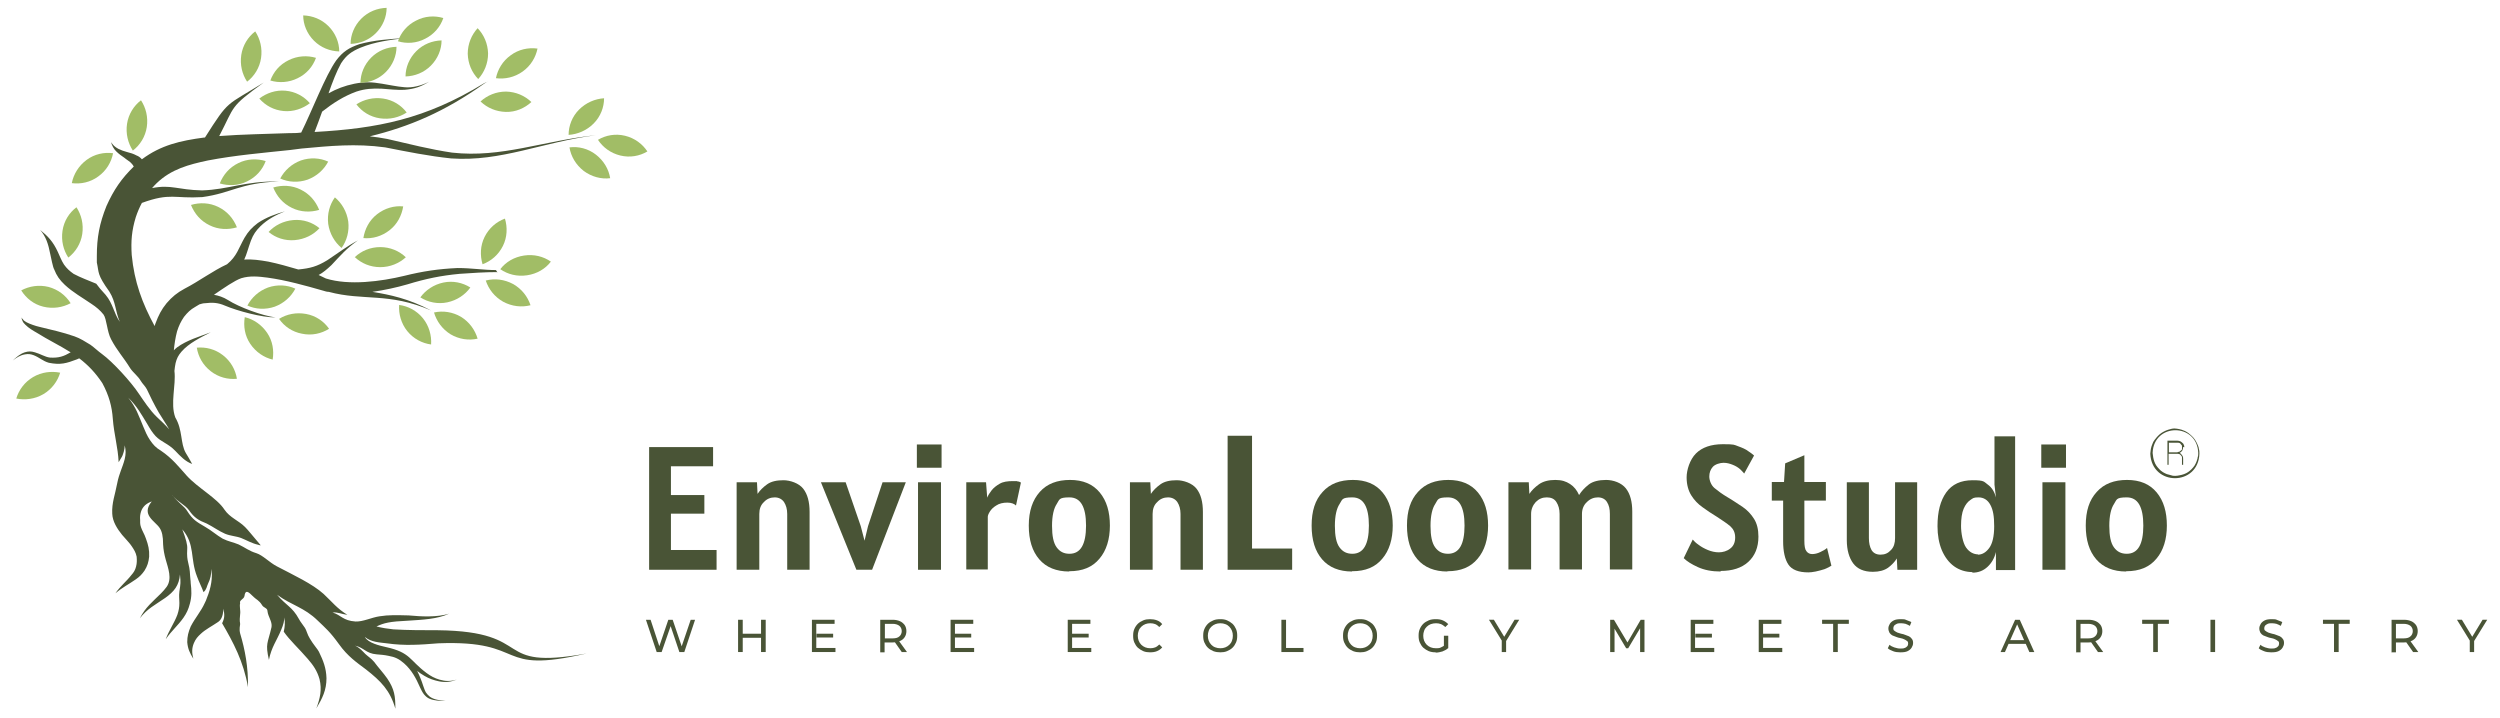 <svg xmlns="http://www.w3.org/2000/svg" id="Layer_1" data-name="Layer 1" viewBox="0 0 860 246.9"><defs><style> .cls-1 { fill: none; } .cls-1, .cls-2, .cls-3 { stroke-width: 0px; } .cls-2 { fill: #a1bd66; fill-rule: evenodd; } .cls-3 { fill: #495436; } </style></defs><g><path class="cls-3" d="M171.2,93.6c-4.4,0-8.8.3-13.1.6-6.4.6-11.7,1.7-17.9,3.6-3.8,1.1-7.9,2-12.1,2.6,6.1,1,12.4,2.3,20.2,6.4-14.6-6.3-23.3-3.2-35.2-6.4-.6,0-1.3-.2-1.9-.4-6.3-1.8-12.7-3.6-19.2-4.5-3.1-.4-6-.7-9,.2-2.3.8-5.9,3.3-9.4,5.7,1.6.3,3.2.8,4.8,1.8,3.9,2.5,11.8,5.4,16.4,6-4.8,0-13-2.2-17.5-4.1-2.3-1-4.3-1.1-6.7-.8-.7,0-1.3.2-2,.4-.5.3-1.1.7-1.5.9-1.6.9-2.6,1.9-3.8,3.4-1.1,1.6-1.8,3.1-2.4,5-.6,2.3-.9,4.4-1.1,6.5.3-.3.7-.7,1.1-1,3.4-2.5,7.7-3.7,11.6-5.2-3.5,1.8-7.5,3.7-10.1,6.7-1.1,1.3-1.6,2.3-2,3.9-.2.9-.3,1.8-.4,2.7h0c.6,4.9-1.5,11.2.3,16,2.6,4.4,1.7,8.9,3.6,12.2.3.5,2,3.3,2.2,3.8-2.3-.8-4.1-2.7-5.8-4.5-2.5-2.6-4.8-3-6.8-5.1-1.1-1.2-1.9-2.5-2.7-3.9-2.2-3.6-3.6-6.3-6.7-9.3,2.7,3.3,3.6,6.2,5.2,10,.7,1.7,1.3,3.1,2.3,4.6,1.1,1.6,2,2.6,3.7,3.6,4,2.7,6.2,5.6,8.9,8.6,3.9,4.3,10.4,7.7,13,11.7,1.9,2.8,4.8,3.7,7.1,6,1.2,1.2,2.4,2.8,3.8,4.4.5.6,1,1.2,1.6,1.9-.3,0-.6-.1-.9-.2-2.2-.5-3.8-1.5-5.8-2.3-1.8-.7-3.7-.7-5.6-1.5-2.1-.9-4.1-2.4-6.3-3.5-2.8-1.1-4.3-2-6.1-4.6-1.4-1.9-3.8-2.8-5.5-4.9,0,0-.2-.2-.2-.3,0,0,0,.2.2.3.9,1.2,2,2.1,2.9,3-1.1-.8-2.3-1.7-3.3-3.2,1,1.4,2.2,2.3,3.3,3.2.8.7,1.5,1.4,2,2.2,1.9,3,3.2,3.7,6.1,5.4,2.3,1.3,4,2.9,6.1,4.1,2,1,3.6,1.2,5.5,2,2.3,1.1,3.5,2.2,6.1,3,2.2.7,4.5,3.2,7,4.5,5.9,3.1,12.2,6,16.1,9.5,2.9,2.7,4.7,5.1,8.2,7.2-1.9-.2-3.3-1-5.1-.8,3,.9,3.5,2.8,7.9,3.1,2.6.1,5.5-1.4,8.3-1.8,3.1-.5,5.9-.4,10-.3,4.3.4,9.7.7,13.9-.6-4,1.9-9.4,2.1-13.9,2.4-6.7.3-8.5.8-11.1,2,1.9.5,3.9.8,5.8,1,5,.3,10.3.3,15.3.3,34.3.4,18,14,51.2,8-32,7.4-19.8-4.7-51-3.5-6.2.5-11.6.9-17.8,0-2.4-.3-5.4-.4-7.5-2.2,1.1,2.1,5.1,3,7.3,3.5,8.5,1.9,7.9,4.4,13.9,8.9,1.5,1.1,2.8,1.8,4.5,2.3,2.1.6,3.7.6,5.9,0-2.1.8-3.8,1-6,.6-1.9-.4-3.4-.9-5.1-1.9-1-.6-1.8-1.1-2.5-1.7.8,1.6,1.5,3.3,2.1,5.2.3.8.5,1.5.9,2.2.4.6.8,1,1.4,1.5,1.6,1.1,3.5,1.2,5.4,1.4-2,0-3.9,0-5.7-.8-.8-.4-1.2-.8-1.8-1.5-.6-.8-.9-1.5-1.3-2.3-1.4-3.2-2.9-6-5.5-8.3-1.7-1.5-3.1-2.2-5.4-2.6-1.4-.3-2.7-.4-4-.5-3.8-.3-4.3-2.3-7.5-3,1.6.7,2.5,1.8,3.6,2.9,1.2,1.1,1.9,1.4,3,2.7,1.4,1.9,3.1,3.7,4.5,5.7,2.5,3.7,2.8,6.1,2.8,10.4-1.8-6.3-5-9.5-10.1-13.5-3.2-2.4-6.3-4.5-9.3-8.7-3.1-4.3-4.6-5.5-7.3-8.1-4.7-4.6-8.9-5.2-14-8.9,3.2,3.8,5.2,4.1,7.5,8.3.5,1,1.4,2,2.1,3.1.5.7.8,2.3,1.7,3.7,1.1,1.9,2.8,3.8,3.1,4.5,1.5,3.1,2.5,5.6,2.6,9.1,0,4.1-1.4,6.9-3.5,10.4,1.3-3.5,2-6.4,1.1-10.1-.8-2.8-2.1-4.7-4-6.9-3.1-3.6-6.3-6.5-8.3-9.4.4-1.8.5-3.1.2-4.9,0,1.1-.3,2.5-1.1,4.3-1.5,3.7-3.3,5.8-4.2,10.3-1.3-5.8-.4-5.5.9-11.3.3-1.9-1.2-3.5-1.4-5.5,0-1.1-1.4-1.1-1.9-2.1-1-1.6-2-1.9-2.8-2.7-1-.8-2.8-3.4-3.2-.4-.2,1.2-1.9,1.4-1.5,2.5-.3,1.2.2,2.5,0,3.8-.3,2.9,0,2.5,0,3.4,0,.5-.4,1.6,0,3.2,1.7,5.7,2.8,11.5,2.7,18.5-1.5-8.8-5.1-15.5-8.9-22,.9-1.8.9-3,.4-5,0,2.9-1,4.1-2,4.7-1.9,1.3-4.1,2.4-5.7,3.9-1.1,1-1.8,1.8-2.4,3.2-.8,1.9-.7,3.5-.2,5.4-1.2-1.9-1.9-3.4-2.1-5.7,0-2,.4-3.5,1.2-5.4,1.5-2.9,3.6-5.3,4.8-8,.3-.6.6-1.2.8-1.9,1.4-3.4,2-7,1.5-9.9,0,1.8-.3,3.4-1.1,5-.5,1-.5,2.1-1.6,3-.5-1.5-1.6-3.6-2.2-5.3-2.5-6.3-.6-11.1-5.1-16.3,1.3,3.4,1.8,5.3,1.7,6.7-.3,4.9.8,4.4,1,9.4,0,.7.2,1.5.2,2.4.3,2.5.4,4.6-.3,7.1-.5,1.9-1.1,3.2-2.2,4.8-1.9,2.7-4.2,4.6-6.1,7.4,1.1-3,2.9-5.5,4-8.4.5-1.5.7-2.6.7-4.1,0-1.7-.2-2.1,0-3.9.4-2.7.5-3.1.2-5.9-.3,3.8-2,5.9-5.1,8.1-3.3,2.3-6.2,3.7-8.7,7,1.9-3.8,4.4-5.7,7.3-8.6.7-.7,1.3-1.4,1.9-2.2,2-2.8.5-6.5-.3-9.4-.5-1.8-.8-3.4-.9-5.2,0-2.9-.4-4.5-1.2-5.7-1.6-2.4-6.5-4.5-2.7-9.1-.9.3-1.6.7-2.3,1.3-.7.7-1.1,1.3-1.4,2.2-.3,1-.4,1.8-.3,2.9,0,.4,0,.7,0,1,0,.9.5,2.1,1,3.1.4.7.7,1.5,1,2.3.8,2.2,1.2,3.8,1.1,6.2-.2,1.9-.6,3.2-1.6,4.8-.9,1.3-1.7,2.1-3,3-2.4,1.7-4.7,2.8-7,4.8,1.6-2.4,3.8-4.1,5.5-6.3.8-.9,1.3-1.7,1.6-2.9s.3-2.1.2-3.4c-.3-1.5-.9-2.4-1.7-3.6-.3-.6-2.7-3.2-3.3-3.9-1.7-2.1-3.3-4.6-3.4-7.3-.2-3.7,1-6.6,1.7-10.4.7-3.6,1.8-5.3,2.6-8.4.4-1.7.4-3,0-4.7,0,1.2-.5,3.3-1.2,4.3-.3.5-.6,1-.9,1.5-.2-5-1.6-9.6-2-14.9-.3-4.3-1.3-8-3.6-12.3-2.4-3.6-4.8-6.1-7.9-8.5-.3,0-.5.2-.8.3-3.7,1.4-5.7,2-9.7,1.2-2.1-.6-3.2-1.8-5.2-2.6-1.1-.4-1.8-.5-3-.3-1.7.3-2.9,1.1-4.2,2.1,1.3-1.2,2.4-2.2,4.1-2.8,1.3-.4,2.2-.4,3.5,0,1.8.5,3.5,1.6,5.1,1.8,3.1.2,4.8-.4,7.2-1.8-3.8-2.4-7.8-4.3-11.6-6.7-1.4-.8-2.8-1.6-4-2.8-.4-.4-.8-.8-1-1.4-.2-.3-.3-.9-.3-1.3,0,.4.3.7.6,1,0,.2,1,.8,1.2.9.9.5,3.2,1.3,4.2,1.5,4.1,1,8.2,1.9,12.2,3.3,2,.7,3.7,1.8,5.5,2.9,1.4,1,2.6,2.2,4,3.2,3.7,2.7,10,9.6,12.7,13.7,1.5,2.2,3.8,5.7,6.1,7.9,1.7,1.6,2.7,2.5,4.3,4.3-1.2-2.1-2.4-3.8-3.6-5.8-1.5-2.6-3.2-6-4.1-8-.5-1-1.6-2-2.1-2.9-1-1.7-2.5-2.7-3.6-4.3-2.4-3.9-4.5-6-6.6-10-1.4-2.6-1.5-7-2.6-8.5-1.1-1.4-2.5-2.6-4.2-3.7-3.2-2.2-6.3-3.9-9.1-6.5-1.8-1.7-2.8-3.1-3.7-5.4-.4-.6-1.1-4.2-1.3-5.1-.7-3.6-1.5-6.1-3.5-8.4,2.6,2.1,4.4,3.9,6.1,7.6.7,1.5,1.2,2.9,2.1,4.3,1,1.4,1.9,2.2,3.3,3.2,2.4,1.3,5.2,2.3,7.8,3.4.7,1,1.7,2.2,3.2,3.8,2.6,3.1,2.8,6.3,4.9,9.3-1.6-3.7-1.3-6.7-3.6-10.4-4.3-6-3.5-6.4-4.3-10v-2.2c0-6.4.9-11.2,3.3-17.2,2.5-5.6,5.2-9.5,9.4-13.6-.2-.4-.4-.7-.8-1.1-.2-.4-2-1.5-2.4-1.9-1-.7-1.9-1.3-2.8-2.2-.8-.7-1.6-2.2-1.8-3.2.7,1.1,1.4,1.7,2.5,2.3,1,.5,1.9.8,3,1.1,1.2.3,2.2.6,3.3,1.2.6.2,1.3.7,1.8,1.3,6.6-4.9,13.2-6.4,21.5-7.5h.2c8.4-13.2,7-10.7,20.2-18.9-11.9,8.6-9.8,7.9-15.3,18.4,8-.6,16-.7,24-1,1.4,0,2.8,0,4.2-.2,3.7-7.4,8.3-19.6,12.1-24.9,2.3-3,4.4-4.3,7.9-5.5,5.1-1.4,10.5-1.8,15.8-2.1h.1c.1,0,.6-.1.8-.2-.3,0-.5.2-.8.2h-.1c-5.2.6-10.5,1.3-15.4,3.3-3.1,1.3-4.9,2.6-6.7,5.4-1.5,2.7-2.9,6.3-4.3,10.3,2.7-1.5,5.5-2.6,8.9-3.3,3.5-.7,6-.6,9.5,0,2.6.4,5.1,1,7.7,1.2,2.8.3,6-.6,8.5-1.9-2.9,1.8-5.1,2.5-8.5,2.8-2.7.1-5.2-.2-7.9-.4-3.2-.1-5.5,0-8.6,1-4.4,1.6-8.1,4-11.8,6.9-.9,2.4-1.7,4.8-2.6,7,21.6-1.2,38.1-4.4,58.2-16.7.7-.4.9-.3,1.7-.9-.7.5-1,.6-1.6,1-13.6,9.7-25.8,14.8-39.3,18.1,1.9.2,3.9.5,6,.9,7.4,1.7,14.8,3.6,22.3,4.7,17.1,1.9,31.3-4.1,49.5-6-18.6,2.4-32.6,9.2-49.8,8-7.7-.8-15.1-2.3-22.7-3.8-10.2-1.4-19-.5-28.8.4-1.3.2-2.6.3-3.9.5-9.4,1-18.9,1.8-28.3,3.6-6.6,1.4-12.6,3-17.6,7.8-.6.6-1.1,1.1-1.6,1.7,6.7-1.3,8.6.6,17.2.8,9.2-.3,14.4-3.2,26.5-3.1-13.8.6-16.2,4-26.4,5.4-9.7.6-10.9-1.6-20.8,2-.8,1.5-1.5,3.1-2.1,4.9-1.4,4.6-1.7,8.2-1.4,13,.9,9.3,3.6,16.6,7.9,24.5,0-.3.2-.6.3-1,1-2.7,2-4.7,3.8-6.9,1.9-2.2,3.6-3.6,6.2-5,4.7-2.4,9.8-6.2,14.6-8.4,3.4-2.8,3.9-5.4,6-9.1,1.3-2.2,2.5-3.5,4.6-5.1,3-2,5.9-3,9.3-4-3.2,1.3-5.9,2.7-8.4,5.1-1.6,1.6-2.5,2.9-3.3,5-1,2.7-1.4,4.6-2.3,6.5,2.8-.2,5.4.2,8.3.7,3.4.7,6.9,1.7,10.3,2.7,4.1-.4,6.4-1,10-3.2,3.8-2.5,6.4-4.6,10.5-6.8-4.1,2.9-5.8,5-9.1,8.5-1.6,1.5-2.9,2.6-4.4,3.4.8.4,1.7.8,2.5,1.2,8,2.5,19,1,26.9-.9,6.4-1.6,11.9-2.4,18.4-2.7,4.9,0,8.8.7,13.2.7l.5.8Z"></path><path class="cls-2" d="M151.9,13.9c0,3.1-1.3,6.3-3.7,8.7-2.4,2.4-5.5,3.6-8.7,3.7,0-3.1,1.3-6.3,3.7-8.7,2.4-2.4,5.5-3.6,8.7-3.7"></path><path class="cls-2" d="M165.3,34.9c2.3,2.2,5.3,3.5,8.7,3.6s6.5-1.3,8.8-3.4c-2.3-2.2-5.3-3.5-8.7-3.6-3.4,0-6.5,1.3-8.8,3.4"></path><path class="cls-2" d="M164.3,9.7c2.2,2.3,3.5,5.3,3.6,8.7,0,3.4-1.3,6.5-3.4,8.8-2.2-2.3-3.5-5.3-3.6-8.7,0-3.4,1.3-6.5,3.4-8.8"></path><path class="cls-2" d="M184.8,16.7c-3.1-.4-6.4.3-9.1,2.3-2.8,2-4.5,4.9-5.1,7.9,3.1.4,6.4-.3,9.2-2.3s4.5-4.9,5.1-7.9"></path><path class="cls-2" d="M104.3,5.3c0,3.1,1.3,6.3,3.7,8.7,2.4,2.4,5.5,3.6,8.7,3.7,0-3.1-1.3-6.3-3.7-8.7-2.4-2.4-5.5-3.6-8.7-3.7"></path><path class="cls-2" d="M133,2.7c0,3.1-1.3,6.3-3.7,8.7-2.4,2.4-5.5,3.6-8.7,3.7,0-3.1,1.3-6.3,3.7-8.7,2.4-2.4,5.5-3.6,8.7-3.7"></path><path class="cls-2" d="M152.5,6.2c-1,3-3.2,5.6-6.2,7.1-3,1.6-6.4,1.8-9.4.9,1-3,3.2-5.6,6.2-7.1,3-1.6,6.4-1.8,9.4-.9"></path><path class="cls-2" d="M136.4,16.1c0,3.1-1.3,6.3-3.7,8.7-2.4,2.4-5.5,3.6-8.7,3.7,0-3.1,1.3-6.3,3.7-8.7,2.4-2.4,5.5-3.6,8.7-3.7"></path><path class="cls-2" d="M167.1,96.5c1,3,3,5.6,6,7.3,3,1.6,6.3,2,9.4,1.2-1-3-3-5.6-6-7.3-3-1.6-6.3-2-9.4-1.2"></path><path class="cls-2" d="M166,90.9c-.9-3-.8-6.4.7-9.4s4-5.2,7-6.3c.9,3,.8,6.4-.7,9.4s-4,5.2-7,6.3"></path><path class="cls-2" d="M172.1,92.6c1.9-2.5,4.8-4.2,8.2-4.7s6.6.3,9.2,2.1c-1.9,2.5-4.8,4.2-8.2,4.7s-6.6-.3-9.2-2.1"></path><path class="cls-2" d="M205.7,48.1c1.7,2.6,4.4,4.6,7.7,5.4,3.3.8,6.6.2,9.3-1.4-1.7-2.6-4.4-4.6-7.7-5.4-3.3-.8-6.6-.2-9.3,1.4"></path><rect class="cls-1" x="205.3" y="45.9" width="17.5" height="8.6"></rect><path class="cls-2" d="M209.9,61.3c-.5-3.1-2.2-6-4.9-8.1-2.7-2.1-6-2.9-9.1-2.5.5,3.1,2.2,6,4.9,8.1,2.7,2,6,2.9,9.1,2.5"></path><path class="cls-2" d="M195.6,46.4c0-3.1,1.2-6.3,3.6-8.7,2.4-2.4,5.5-3.7,8.6-3.9,0,3.1-1.2,6.3-3.6,8.7-2.4,2.4-5.5,3.7-8.6,3.9"></path><path class="cls-2" d="M117.5,85.3c-2.4-2-4.1-4.9-4.6-8.3-.4-3.4.5-6.6,2.3-9.1,2.4,2,4.1,4.9,4.6,8.3.4,3.4-.5,6.6-2.3,9.1"></path><path class="cls-2" d="M122,88.4c2.3,2.2,5.4,3.5,8.8,3.5s6.5-1.3,8.8-3.4c-2.3-2.2-5.4-3.5-8.8-3.5s-6.5,1.3-8.8,3.5"></path><path class="cls-2" d="M125,81.9c.5-3.1,2-6.1,4.7-8.2s5.9-3,9-2.7c-.5,3.1-2,6.1-4.7,8.2s-5.9,3-9,2.7"></path><path class="cls-2" d="M87.8,10.8c-2.5,1.9-4.3,4.8-4.8,8.1-.5,3.4.3,6.6,2,9.2,2.5-1.9,4.3-4.8,4.8-8.1.5-3.4-.3-6.6-2-9.2"></path><path class="cls-2" d="M89.2,33.9c2.5-1.9,5.7-3,9-2.7,3.4.3,6.3,1.9,8.4,4.3-2.5,1.9-5.7,3-9,2.7-3.4-.3-6.3-1.9-8.4-4.3"></path><path class="cls-2" d="M93,27.7c1.1-3,3.2-5.5,6.3-7,3-1.5,6.4-1.7,9.4-.8-1.1,3-3.2,5.5-6.3,7-3,1.5-6.4,1.7-9.4.8"></path><path class="cls-2" d="M137.3,104.9c-.2,3.1.7,6.4,2.8,9s5.1,4.2,8.2,4.6c.2-3.1-.7-6.4-2.8-9s-5.1-4.2-8.2-4.6"></path><path class="cls-2" d="M144.6,102.3c2.7,1.7,6,2.4,9.3,1.7,3.3-.7,6.1-2.6,7.9-5.1-2.7-1.7-6-2.4-9.3-1.7-3.3.7-6.1,2.6-7.9,5.1"></path><path class="cls-2" d="M149.3,107.5c.9,3,2.8,5.7,5.7,7.5,2.9,1.7,6.2,2.2,9.3,1.5-.9-3-2.8-5.7-5.7-7.5-2.9-1.7-6.2-2.2-9.3-1.5"></path><path class="cls-2" d="M65.7,70.5c3-.9,6.4-.8,9.4.7,3.1,1.5,5.2,4,6.4,7-3,.9-6.4.8-9.4-.7-3.1-1.5-5.2-4-6.4-7"></path><path class="cls-2" d="M75.6,63.1c3,.9,6.4.8,9.4-.7,3.1-1.5,5.3-4,6.4-7-3-.9-6.4-.8-9.4.7-3.1,1.5-5.2,4-6.4,7"></path><path class="cls-2" d="M94,64.5c3-.9,6.4-.8,9.4.7,3.1,1.5,5.2,4,6.4,7-3,.9-6.4.8-9.4-.7-3.1-1.5-5.2-4-6.4-7"></path><path class="cls-2" d="M96.4,61.4c1.5-2.8,3.9-5,7.1-6.2,3.2-1.1,6.6-.9,9.4.4-1.5,2.8-3.9,5-7.1,6.2-3.2,1.1-6.6.9-9.4-.4"></path><path class="cls-2" d="M26.3,71.3c-2.5,1.9-4.3,4.7-4.8,8.1s.3,6.6,2,9.2c2.5-1.9,4.3-4.8,4.8-8.1.5-3.4-.3-6.6-2-9.2"></path><path class="cls-2" d="M7.3,99.9c2.8-1.5,6.1-2,9.4-1.2,3.3.9,5.9,2.9,7.6,5.6-2.8,1.5-6.1,2-9.4,1.2-3.3-.8-5.9-2.9-7.6-5.6"></path><path class="cls-2" d="M85.1,105.1c1.5-2.8,3.9-5,7.1-6.2,3.2-1.1,6.6-.9,9.4.4-1.5,2.8-3.9,5-7.1,6.2-3.2,1.1-6.6.9-9.4-.4"></path><path class="cls-2" d="M84.2,109.1c-.5,3.1,0,6.4,1.9,9.2,1.9,2.8,4.7,4.7,7.7,5.4.5-3.1,0-6.4-1.9-9.2-1.9-2.8-4.7-4.7-7.7-5.4"></path><path class="cls-2" d="M96,109.7c1.8,2.6,4.6,4.5,7.9,5.1,3.3.7,6.6,0,9.3-1.7-1.8-2.6-4.6-4.5-7.9-5.1s-6.6,0-9.3,1.7"></path><path class="cls-2" d="M92.4,79.8c2.4,2,5.6,3.1,9,2.8,3.4-.3,6.4-1.8,8.5-4.1-2.4-2-5.6-3.1-9-2.8-3.4.3-6.4,1.8-8.5,4.1"></path><path class="cls-2" d="M122.6,35.9c1.9,2.5,4.7,4.3,8.1,4.8,3.4.5,6.6-.3,9.2-2-1.9-2.5-4.7-4.3-8.1-4.8-3.3-.5-6.6.3-9.2,2"></path><path class="cls-2" d="M5.6,137.1c.9-3,2.9-5.7,5.8-7.4,2.9-1.7,6.2-2.1,9.3-1.5-.9,3-2.9,5.7-5.8,7.4s-6.3,2.1-9.3,1.5"></path><path class="cls-2" d="M67.7,119.6c.5,3.1,2.1,6,4.8,8.1,2.7,2.1,5.9,2.9,9,2.6-.5-3.1-2.1-6-4.8-8.1-2.7-2.1-5.9-2.9-9.1-2.6"></path><path class="cls-2" d="M48.5,34.5c-2.5,1.9-4.3,4.8-4.8,8.1s.3,6.6,2,9.2c2.5-1.9,4.3-4.8,4.8-8.1.5-3.4-.3-6.6-2-9.2"></path><path class="cls-2" d="M24.7,63c3.1.4,6.4-.3,9.1-2.3,2.8-2,4.5-4.9,5.1-8-3.1-.4-6.4.3-9.1,2.3s-4.5,4.9-5.1,8"></path></g><path class="cls-3" d="M225.9,224.3l-3.7-11.1h1.6l3.4,10.3h-.8l3.5-10.3h1.5l3.5,10.3h-.8l3.5-10.3h1.5l-3.7,11.1h-1.7l-3.2-9.5h.4l-3.3,9.5h-1.7Z"></path><path class="cls-3" d="M255.5,224.3h-1.6v-11.1h1.6v11.1ZM261.9,219.4h-6.7v-1.4h6.7v1.4ZM261.8,213.2h1.6v11.1h-1.6v-11.1Z"></path><path class="cls-3" d="M280.9,222.9h6.5v1.4h-8.1v-11.1h7.8v1.4h-6.3v8.3h.1ZM280.9,218h5.7v1.3h-5.7v-1.3Z"></path><path class="cls-3" d="M302.8,224.3v-11.1h4.3c1,0,1.8.2,2.5.5s1.2.8,1.6,1.3c.4.6.6,1.3.6,2.1s-.2,1.5-.6,2.1-.9,1-1.6,1.3-1.5.5-2.5.5h-3.5l.7-.7v4.1h-1.6.1ZM304.4,220.4l-.7-.8h3.4c1,0,1.8-.2,2.3-.7.5-.4.8-1.1.8-1.8s-.3-1.4-.8-1.8c-.5-.4-1.3-.7-2.3-.7h-3.4l.7-.8v6.6ZM310.2,224.3l-2.8-4h1.7l2.9,4h-1.8Z"></path><path class="cls-3" d="M328.6,222.9h6.5v1.4h-8.1v-11.1h7.8v1.4h-6.3v8.3h.1ZM328.4,218h5.7v1.3h-5.7v-1.3Z"></path><path class="cls-3" d="M368.9,222.9h6.5v1.4h-8.1v-11.1h7.8v1.4h-6.3v8.3h.1ZM368.8,218h5.7v1.3h-5.7v-1.3Z"></path><path class="cls-3" d="M395.6,224.4c-.8,0-1.6-.1-2.3-.4-.7-.3-1.3-.7-1.9-1.2-.5-.5-.9-1.1-1.2-1.8-.3-.7-.4-1.4-.4-2.3s.1-1.6.4-2.3.7-1.3,1.2-1.8,1.2-.9,1.9-1.2,1.5-.4,2.3-.4,1.6.1,2.4.4,1.3.7,1.8,1.3l-1,1c-.4-.4-.9-.8-1.4-1s-1.1-.3-1.7-.3-1.2.1-1.7.3-1,.5-1.4.9-.7.8-.9,1.4c-.2.5-.3,1.1-.3,1.7s.1,1.2.3,1.7c.2.5.5,1,.9,1.4s.9.7,1.4.9,1.1.3,1.7.3,1.2-.1,1.7-.3,1-.6,1.4-1l1,1c-.5.6-1.1,1-1.8,1.3s-1.5.4-2.4.4h0Z"></path><path class="cls-3" d="M419.8,224.4c-.8,0-1.6-.1-2.4-.4-.7-.3-1.4-.7-1.9-1.2s-.9-1.1-1.2-1.8c-.3-.7-.4-1.4-.4-2.3s.1-1.6.4-2.3.7-1.3,1.2-1.8,1.2-.9,1.9-1.2c.7-.3,1.5-.4,2.4-.4s1.6.1,2.3.4,1.3.7,1.9,1.2c.5.5.9,1.1,1.2,1.8s.4,1.4.4,2.3-.1,1.6-.4,2.3-.7,1.3-1.2,1.8-1.2.9-1.9,1.2c-.7.3-1.5.4-2.3.4ZM419.8,223c.6,0,1.2-.1,1.7-.3s1-.5,1.4-.9.7-.8.9-1.4c.2-.5.3-1.1.3-1.7s-.1-1.2-.3-1.7c-.2-.5-.5-1-.9-1.4s-.8-.7-1.4-.9c-.5-.2-1.1-.3-1.7-.3s-1.2.1-1.7.3-1,.5-1.4.9-.7.8-.9,1.4c-.2.5-.3,1.1-.3,1.7s.1,1.2.3,1.7c.2.5.5,1,.9,1.4s.8.7,1.4.9c.5.2,1.1.3,1.7.3Z"></path><path class="cls-3" d="M440.8,224.3v-11.1h1.6v9.7h6v1.4h-7.6Z"></path><path class="cls-3" d="M467.9,224.4c-.8,0-1.6-.1-2.4-.4-.7-.3-1.4-.7-1.9-1.2s-.9-1.1-1.2-1.8c-.3-.7-.4-1.4-.4-2.3s.1-1.6.4-2.3.7-1.3,1.2-1.8,1.2-.9,1.9-1.2c.7-.3,1.5-.4,2.4-.4s1.6.1,2.3.4,1.3.7,1.9,1.2c.5.5.9,1.1,1.2,1.8s.4,1.4.4,2.3-.1,1.6-.4,2.3-.7,1.3-1.2,1.8-1.2.9-1.9,1.2c-.7.3-1.5.4-2.3.4ZM467.9,223c.6,0,1.2-.1,1.7-.3s1-.5,1.4-.9.7-.8.9-1.4c.2-.5.3-1.1.3-1.7s-.1-1.2-.3-1.7c-.2-.5-.5-1-.9-1.4s-.8-.7-1.4-.9c-.5-.2-1.1-.3-1.7-.3s-1.2.1-1.7.3-1,.5-1.4.9-.7.8-.9,1.4c-.2.5-.3,1.1-.3,1.7s.1,1.2.3,1.7c.2.5.5,1,.9,1.4s.8.7,1.4.9c.5.2,1.1.3,1.7.3Z"></path><path class="cls-3" d="M493.9,224.4c-.9,0-1.6-.1-2.4-.4-.7-.3-1.3-.7-1.9-1.2-.5-.5-.9-1.1-1.2-1.8-.3-.7-.4-1.4-.4-2.3s.1-1.6.4-2.3.7-1.3,1.2-1.8,1.2-.9,1.9-1.2c.7-.3,1.5-.4,2.4-.4s1.7.1,2.4.4c.7.3,1.3.7,1.9,1.3l-1,1c-.5-.4-1-.8-1.5-1s-1.1-.3-1.7-.3-1.2.1-1.8.3c-.5.2-1,.5-1.4.9s-.7.8-.9,1.4c-.2.5-.3,1.1-.3,1.7s.1,1.2.3,1.7c.2.5.5,1,.9,1.4s.9.7,1.4.9,1.1.3,1.8.3,1.2,0,1.7-.3c.5-.2,1-.5,1.5-.9l.9,1.2c-.5.5-1.2.8-1.9,1.1-.7.2-1.5.4-2.3.4h0ZM496.7,222.8v-4.1h1.5v4.3l-1.5-.2Z"></path><path class="cls-3" d="M516.6,224.3v-4.3l.4,1-4.8-7.8h1.7l4,6.6h-.9l4-6.6h1.6l-4.8,7.8.3-1v4.3h-1.6,0Z"></path><path class="cls-3" d="M553.9,224.3v-11.1h1.3l5,8.4h-.7l4.9-8.4h1.3v11.1h-1.5v-8.7h.3l-4.4,7.4h-.7l-4.4-7.4h.4v8.7h-1.5,0Z"></path><path class="cls-3" d="M583.2,222.9h6.5v1.4h-8.1v-11.1h7.8v1.4h-6.3v8.3h0ZM583.2,218h5.7v1.3h-5.7v-1.3Z"></path><path class="cls-3" d="M606.6,222.9h6.5v1.4h-8.1v-11.1h7.8v1.4h-6.3v8.3h0ZM606.4,218h5.7v1.3h-5.7v-1.3Z"></path><path class="cls-3" d="M630.6,224.3v-9.7h-3.8v-1.4h9.2v1.4h-3.8v9.7h-1.6Z"></path><path class="cls-3" d="M653.6,224.4c-.8,0-1.7-.1-2.4-.4-.8-.3-1.4-.6-1.8-1l.6-1.2c.4.4,1,.7,1.6.9.7.2,1.3.4,2,.4s1.2,0,1.6-.2c.4-.1.7-.4.9-.6s.3-.6.3-.9,0-.7-.4-.9c-.2-.2-.6-.4-1-.6s-.8-.3-1.3-.4c-.5-.1-1-.2-1.4-.4s-.9-.3-1.3-.5c-.4-.2-.7-.5-1-.9-.2-.4-.4-.9-.4-1.5s.2-1.1.5-1.6.8-.9,1.4-1.2c.6-.3,1.4-.4,2.4-.4s1.3,0,1.9.3,1.2.4,1.7.7l-.5,1.3c-.5-.3-1-.5-1.5-.7-.5-.1-1-.2-1.5-.2s-1.1,0-1.5.2-.7.4-.9.6c-.2.3-.3.6-.3.9s0,.7.4.9c.2.2.6.4,1,.6.4.1.8.3,1.3.4.5.1,1,.2,1.4.4s.9.3,1.3.5c.4.2.7.5,1,.9s.4.8.4,1.4-.2,1.1-.5,1.6-.8.9-1.4,1.2c-.6.3-1.4.4-2.4.4h-.2Z"></path><path class="cls-3" d="M688.2,224.3l5-11.1h1.6l5,11.1h-1.7l-4.5-10.2h.6l-4.5,10.2h-1.6.1ZM690.4,221.5l.4-1.3h6.3l.5,1.3h-7.2Z"></path><path class="cls-3" d="M714.2,224.3v-11.1h4.3c1,0,1.8.2,2.5.5s1.2.8,1.6,1.3c.4.6.6,1.3.6,2.1s-.2,1.5-.6,2.1c-.4.6-.9,1-1.6,1.3s-1.5.5-2.5.5h-3.5l.7-.7v4.1h-1.6,0ZM715.7,220.4l-.7-.8h3.4c1,0,1.8-.2,2.3-.7.5-.4.8-1.1.8-1.8s-.3-1.4-.8-1.8c-.5-.4-1.3-.7-2.3-.7h-3.4l.7-.8v6.6ZM721.7,224.3l-2.8-4h1.7l2.9,4h-1.8Z"></path><path class="cls-3" d="M740.7,224.3v-9.7h-3.8v-1.4h9.2v1.4h-3.8v9.7h-1.6Z"></path><path class="cls-3" d="M760.4,224.3v-11.1h1.6v11.1h-1.6Z"></path><path class="cls-3" d="M781.2,224.4c-.8,0-1.7-.1-2.4-.4-.8-.3-1.4-.6-1.8-1l.6-1.2c.4.4,1,.7,1.6.9.7.2,1.3.4,2,.4s1.2,0,1.6-.2c.4-.1.7-.4.9-.6s.3-.6.3-.9,0-.7-.4-.9c-.2-.2-.6-.4-1-.6s-.8-.3-1.3-.4c-.5-.1-1-.2-1.4-.4s-.9-.3-1.3-.5c-.4-.2-.7-.5-1-.9-.2-.4-.4-.9-.4-1.5s.2-1.1.5-1.6.8-.9,1.4-1.2c.6-.3,1.4-.4,2.4-.4s1.3,0,1.9.3,1.2.4,1.7.7l-.5,1.3c-.5-.3-1-.5-1.5-.7-.5-.1-1-.2-1.5-.2s-1.1,0-1.5.2-.7.4-.9.6c-.2.3-.3.6-.3.9s0,.7.4.9c.2.2.6.4,1,.6.4.1.8.3,1.3.4.5.1,1,.2,1.4.4s.9.3,1.3.5c.4.2.7.5,1,.9s.4.8.4,1.4-.2,1.1-.5,1.6-.8.9-1.4,1.2c-.6.3-1.4.4-2.4.4h-.2Z"></path><path class="cls-3" d="M802.9,224.3v-9.7h-3.8v-1.4h9.2v1.4h-3.8v9.7h-1.6Z"></path><path class="cls-3" d="M822.7,224.3v-11.1h4.3c1,0,1.8.2,2.5.5s1.2.8,1.6,1.3c.4.6.6,1.3.6,2.1s-.2,1.5-.6,2.1c-.4.6-.9,1-1.6,1.3s-1.5.5-2.5.5h-3.5l.7-.7v4.1h-1.6,0ZM824.2,220.4l-.7-.8h3.4c1,0,1.8-.2,2.3-.7.5-.4.8-1.1.8-1.8s-.3-1.4-.8-1.8c-.5-.4-1.3-.7-2.3-.7h-3.4l.7-.8v6.6ZM830.1,224.3l-2.8-4h1.7l2.9,4h-1.8Z"></path><path class="cls-3" d="M849.6,224.3v-4.3l.4,1-4.8-7.8h1.7l4,6.6h-.9l4-6.6h1.6l-4.8,7.8.3-1v4.3h-1.6,0Z"></path><g><path class="cls-3" d="M223.3,196v-42.2h22v6.6h-14.5v9.9h11.5v6.4h-11.5v12.5h15.7v6.8h-23.2Z"></path><path class="cls-3" d="M253.4,196v-30.1h7l.2,4c.8-1.2,1.9-2.3,3.3-3.3s3.3-1.4,5.6-1.4,5.3,1,6.8,2.9,2.2,4.6,2.2,8v19.9h-7.7v-19.2c0-1.7-.4-3-1.1-4.1-.7-1-1.8-1.6-3.2-1.6s-2.7.5-3.7,1.6c-1.1,1-1.6,2.4-1.6,4.1v19.2h-7.8Z"></path><path class="cls-3" d="M294.6,196l-12.2-30.1h8.5l5.2,15.1,1.3,5,1.2-5,5-15.1h8l-11.6,30.1h-5.4Z"></path><path class="cls-3" d="M315.4,160.9v-8h8.5v8h-8.5ZM315.8,196v-30.1h7.9v30.1h-7.9Z"></path><path class="cls-3" d="M332.4,196v-30.1h6.8l.4,5.3c.3-.8.8-1.6,1.5-2.5s1.6-1.6,2.8-2.3,2.7-.9,4.6-.9,1.1,0,1.5.1c.4,0,.9.2,1.2.4l-1.7,7.9c-.6-.6-1.6-1-3-1s-2.8.3-3.8,1c-1,.6-1.7,1.3-2.2,2.1s-.7,1.4-.7,1.8v18.1h-7.6.2Z"></path><path class="cls-3" d="M367.8,196.6c-4.4,0-7.9-1.4-10.3-4.2s-3.6-6.6-3.6-11.6,1.3-8.8,3.8-11.6,6-4.1,10.4-4.1,7.8,1.4,10.2,4.3,3.5,6.7,3.5,11.4-1.2,8.6-3.6,11.4c-2.4,2.9-5.8,4.3-10.3,4.3h-.1ZM367.9,190.5c3.8,0,5.7-3.2,5.7-9.7s-1.9-9.7-5.7-9.7-3.4.8-4.4,2.3-1.6,4-1.6,7.5.5,5.9,1.6,7.4,2.5,2.2,4.4,2.2Z"></path><path class="cls-3" d="M388.7,196v-30.1h7l.2,4c.8-1.2,1.9-2.3,3.3-3.3s3.3-1.4,5.6-1.4,5.3,1,6.8,2.9,2.2,4.6,2.2,8v19.9h-7.7v-19.2c0-1.7-.4-3-1.1-4.1-.7-1-1.8-1.6-3.2-1.6s-2.7.5-3.7,1.6c-1.1,1-1.6,2.4-1.6,4.1v19.2h-7.8Z"></path><path class="cls-3" d="M465.1,196.6c-4.4,0-7.9-1.4-10.3-4.2s-3.6-6.6-3.6-11.6,1.2-8.8,3.8-11.6c2.5-2.8,6-4.1,10.4-4.1s7.8,1.4,10.2,4.3,3.5,6.7,3.5,11.4-1.2,8.6-3.6,11.4c-2.4,2.9-5.8,4.3-10.3,4.3h-.1ZM465.2,190.5c3.8,0,5.7-3.2,5.7-9.7s-1.9-9.7-5.7-9.7-3.4.8-4.4,2.3-1.6,4-1.6,7.5.5,5.9,1.6,7.4,2.5,2.2,4.4,2.2Z"></path><path class="cls-3" d="M497.9,196.6c-4.4,0-7.9-1.4-10.3-4.2s-3.6-6.6-3.6-11.6,1.2-8.8,3.8-11.6c2.5-2.8,6-4.1,10.4-4.1s7.8,1.4,10.2,4.3,3.5,6.7,3.5,11.4-1.2,8.6-3.6,11.4c-2.4,2.9-5.8,4.3-10.3,4.3h-.1ZM498.1,190.5c3.8,0,5.7-3.2,5.7-9.7s-1.9-9.7-5.7-9.7-3.4.8-4.4,2.3-1.6,4-1.6,7.5.5,5.9,1.6,7.4,2.5,2.2,4.4,2.2Z"></path><path class="cls-3" d="M518.9,196v-30.1h7l.2,4c.8-1.2,1.9-2.3,3.3-3.3s3.3-1.5,5.6-1.5,3.7.5,5.1,1.4,2.4,2.2,3.1,3.8c.8-1.3,1.9-2.5,3.3-3.6,1.4-1.1,3.5-1.6,6-1.6s5.3,1,6.8,2.9,2.2,4.6,2.2,8v19.9h-7.7v-19.1c0-1.7-.3-3-1-4.1-.6-1-1.7-1.6-3.1-1.6s-2.7.5-3.8,1.6c-1.1,1-1.7,2.4-1.7,4.1v19.1h-7.7v-19.1c0-1.7-.4-3-1.1-4.1-.7-1.1-1.8-1.6-3.3-1.6s-2.7.5-3.8,1.6c-1,1.1-1.6,2.5-1.6,4.1v19.1h-7.8Z"></path><path class="cls-3" d="M591.9,196.6c-3,0-5.6-.5-7.8-1.5s-3.8-2-4.9-3.1l3.1-6.4c.4.5,1.1,1.2,2,1.8.9.7,2,1.3,3.2,1.8s2.5.8,3.8.8,2.8-.4,3.9-1.3c1.1-.8,1.7-2.1,1.7-3.8s-.6-2.9-1.7-3.9c-1.2-1-2.7-2-4.7-3.3-1.6-1-3.2-2-4.8-3.2-1.6-1.1-2.9-2.5-3.9-4.1s-1.6-3.7-1.6-6.2,1.1-6.1,3.2-8.2c2.1-2.1,5.2-3.2,9.3-3.2s3.8.2,5.2.7,2.6,1,3.5,1.7c.9.6,1.6,1.1,2,1.5l-3.4,6.2c-.3-.4-.8-.9-1.4-1.5-.7-.6-1.5-1.1-2.5-1.5s-2-.7-3.2-.7-2.9.5-3.7,1.4-1.2,2-1.2,3.3.6,3,1.8,4,2.7,2.1,4.4,3.1c1.9,1.1,3.6,2.3,5.3,3.4,1.6,1.1,2.9,2.5,3.9,4.1s1.5,3.6,1.5,6.1c0,3.7-1.2,6.6-3.5,8.7-2.3,2.1-5.5,3.1-9.5,3.1v.2Z"></path><path class="cls-3" d="M622.1,196.9c-3.4,0-5.7-.9-6.9-2.7s-1.8-4.5-1.8-8v-14h-3.9v-6.4h4.2l.4-6.4,6.6-2.8v9.2h7.4v6.4h-7.4v13.8c0,1.8.2,3,.7,3.6.5.7,1.2,1,2,1s1.8-.2,2.8-.7,1.8-.9,2.3-1.4l1.5,6.1c-.6.4-1.4.8-2.4,1.2-1,.3-2,.6-3,.8s-1.9.3-2.5.3h0Z"></path><path class="cls-3" d="M644.2,196.7c-3,0-5.3-1-6.7-2.9s-2.2-4.6-2.2-8v-19.9h7.6v19.2c0,1.7.3,3,.9,4.1.6,1,1.6,1.6,3.1,1.6s2.6-.5,3.6-1.6c1-1,1.4-2.4,1.4-4.1v-19.2h7.6v30.1h-6.8l-.2-3.9c-.7,1.2-1.8,2.3-3,3.2-1.3.9-3,1.4-5.2,1.4h0Z"></path><path class="cls-3" d="M678.6,196.8c-2.4,0-4.6-.7-6.4-2-1.8-1.3-3.2-3.2-4.2-5.5-1-2.4-1.5-5.2-1.5-8.3,0-5,1-8.8,3-11.6s5-4.2,9.1-4.2,3.8.5,5.2,1.5,2.3,2.5,2.8,4.4l-.5-4.4v-16.6h7.1v46h-6.6v-6.2c-.5,2.1-1.5,3.8-2.9,5.1s-3.1,2-5.2,2v-.2ZM680.4,190.8c1.5,0,2.8-.8,3.9-2.3s1.7-4,1.7-7.5-.4-5.6-1.3-7.3c-.9-1.7-2.3-2.6-4.1-2.6s-1.9.3-2.8.9c-.9.6-1.7,1.6-2.3,3s-.9,3.4-.9,5.9.6,5.8,1.7,7.4c1.1,1.6,2.6,2.4,4.2,2.4h-.1Z"></path><path class="cls-3" d="M702.2,160.9v-8h8.5v8h-8.5ZM702.6,196v-30.1h7.9v30.1h-7.9Z"></path><path class="cls-3" d="M731.4,196.6c-4.4,0-7.9-1.4-10.3-4.2-2.4-2.8-3.6-6.6-3.6-11.6s1.2-8.8,3.8-11.6c2.5-2.8,6-4.1,10.4-4.1s7.8,1.4,10.2,4.3,3.5,6.7,3.5,11.4-1.2,8.6-3.6,11.4c-2.4,2.9-5.8,4.3-10.3,4.3h-.1ZM731.6,190.5c3.8,0,5.7-3.2,5.7-9.7s-1.9-9.7-5.7-9.7-3.4.8-4.4,2.3-1.6,4-1.6,7.5.5,5.9,1.6,7.4,2.5,2.2,4.4,2.2Z"></path><path class="cls-3" d="M749.1,155.6h-3v-3.3h3c.2,0,.4,0,.6.1.2,0,.4.2.5.4s.3.3.4.5c0,.2,0,.4,0,.6s0,.4,0,.6c0,.2-.2.4-.4.5s-.3.3-.5.4c-.2,0-.4.1-.6.1h0ZM751.4,153.9c0-.3,0-.6-.2-.9,0-.3-.3-.5-.5-.7s-.5-.4-.7-.5c-.3-.1-.6-.2-.9-.2h-3.5v8.3h.4v-3.8h2.9c.2,0,.5,0,.7.1.2,0,.4.2.6.4.2.2.3.4.4.6,0,.2,0,.4,0,.7v2h.4v-2c0-.4,0-.8-.3-1.2s-.5-.7-.9-.9c.4-.2.7-.5.9-.8.2-.4.3-.7.3-1.2h.3Z"></path><path class="cls-3" d="M748.4,163.7c-.5,0-1,0-1.5-.2-.5-.1-1-.3-1.5-.4-.5-.2-.9-.4-1.4-.7s-.8-.6-1.2-1-.7-.8-1-1.2-.5-.9-.7-1.4-.3-1-.4-1.5c0-.5-.2-1-.2-1.5.4-10.4,15.3-10.4,15.7,0,0,.5,0,1-.2,1.5,0,.5-.3,1-.4,1.5-.2.5-.4.9-.7,1.4-.3.4-.6.8-1,1.2s-.8.7-1.2,1-.9.5-1.4.7-1,.3-1.5.4c-.5.1-1,.2-1.5.2h.1ZM748.4,147.4c-.6,0-1.1,0-1.7.2-.5.1-1.1.3-1.6.5s-1,.5-1.5.8-.9.7-1.3,1.1c-.4.4-.7.8-1.1,1.3s-.6.9-.8,1.5c-.2.5-.4,1-.5,1.6,0,.5-.2,1.1-.2,1.7.5,11.2,16.5,11.2,16.9,0,0-.6,0-1.1-.2-1.7,0-.5-.3-1.1-.5-1.6s-.5-1-.8-1.5-.7-.9-1.1-1.3c-.4-.4-.8-.7-1.3-1.1-.5-.3-.9-.6-1.5-.8-.5-.2-1-.4-1.6-.5-.5-.1-1.1-.2-1.7-.2h.5Z"></path><path class="cls-3" d="M422.3,196v-46.1h8.4v38.8h13.8v7.3h-22.1Z"></path></g></svg>